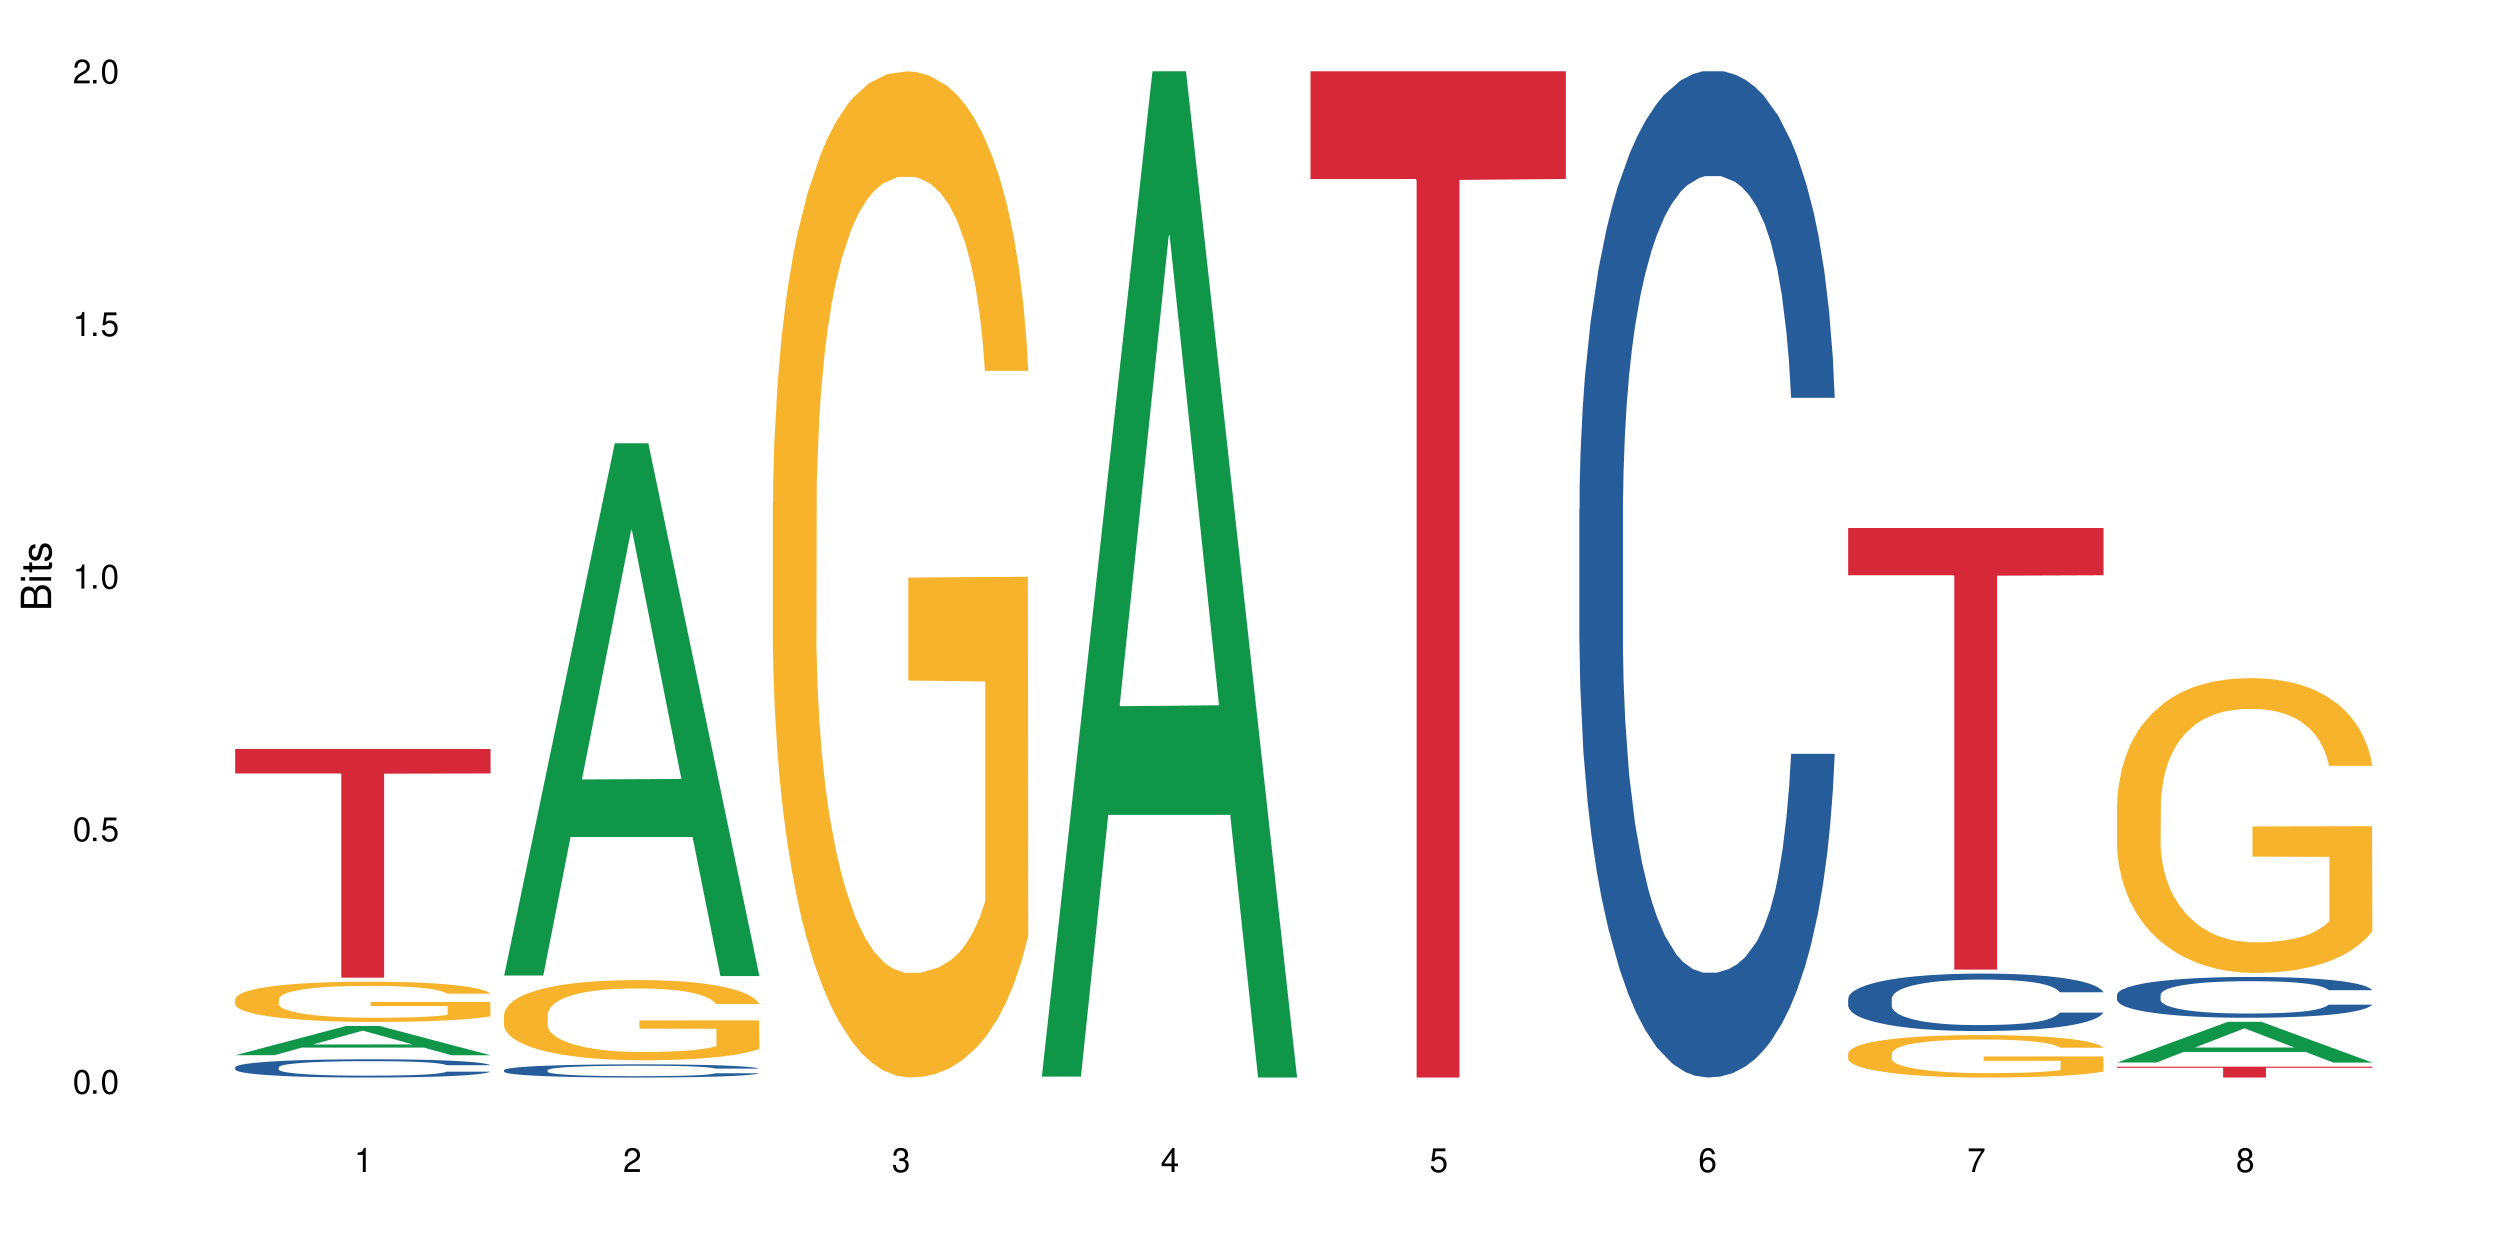 <?xml version="1.0" encoding="UTF-8"?>
<svg xmlns="http://www.w3.org/2000/svg" xmlns:xlink="http://www.w3.org/1999/xlink" width="720" height="360" viewBox="0 0 720 360">
<defs>
<g>
<g id="glyph-0-0">
</g>
<g id="glyph-0-1">
<path d="M 2.641 -6.938 C 2 -6.938 1.422 -6.656 1.078 -6.172 C 0.641 -5.562 0.406 -4.641 0.406 -3.359 C 0.406 -1.016 1.188 0.219 2.641 0.219 C 4.078 0.219 4.859 -1.016 4.859 -3.297 C 4.859 -4.641 4.656 -5.547 4.203 -6.172 C 3.844 -6.656 3.281 -6.938 2.641 -6.938 Z M 2.641 -6.188 C 3.547 -6.188 4 -5.25 4 -3.375 C 4 -1.406 3.562 -0.484 2.625 -0.484 C 1.734 -0.484 1.281 -1.438 1.281 -3.344 C 1.281 -5.25 1.734 -6.188 2.641 -6.188 Z M 2.641 -6.188 "/>
</g>
<g id="glyph-0-2">
<path d="M 1.828 -1 L 0.828 -1 L 0.828 0 L 1.828 0 Z M 1.828 -1 "/>
</g>
<g id="glyph-0-3">
<path d="M 4.562 -6.797 L 1.062 -6.797 L 0.547 -3.094 L 1.328 -3.094 C 1.719 -3.562 2.047 -3.734 2.578 -3.734 C 3.484 -3.734 4.062 -3.109 4.062 -2.094 C 4.062 -1.125 3.484 -0.531 2.578 -0.531 C 1.828 -0.531 1.375 -0.906 1.188 -1.672 L 0.328 -1.672 C 0.453 -1.109 0.547 -0.844 0.75 -0.594 C 1.125 -0.078 1.828 0.219 2.594 0.219 C 3.969 0.219 4.922 -0.781 4.922 -2.219 C 4.922 -3.562 4.031 -4.484 2.719 -4.484 C 2.25 -4.484 1.859 -4.359 1.469 -4.062 L 1.734 -5.969 L 4.562 -5.969 Z M 4.562 -6.797 "/>
</g>
<g id="glyph-0-4">
<path d="M 2.484 -4.938 L 2.484 0 L 3.328 0 L 3.328 -6.938 L 2.766 -6.938 C 2.469 -5.875 2.281 -5.734 0.984 -5.562 L 0.984 -4.938 Z M 2.484 -4.938 "/>
</g>
<g id="glyph-0-5">
<path d="M 4.859 -0.828 L 1.281 -0.828 C 1.359 -1.406 1.672 -1.781 2.5 -2.281 L 3.469 -2.828 C 4.406 -3.344 4.906 -4.062 4.906 -4.906 C 4.906 -5.484 4.672 -6.031 4.266 -6.406 C 3.859 -6.766 3.375 -6.938 2.719 -6.938 C 1.859 -6.938 1.219 -6.625 0.844 -6.031 C 0.609 -5.672 0.5 -5.234 0.484 -4.531 L 1.328 -4.531 C 1.359 -5.016 1.406 -5.281 1.531 -5.516 C 1.75 -5.938 2.188 -6.203 2.703 -6.203 C 3.469 -6.203 4.031 -5.641 4.031 -4.891 C 4.031 -4.344 3.719 -3.859 3.125 -3.516 L 2.234 -3 C 0.812 -2.172 0.406 -1.531 0.328 -0.016 L 4.859 -0.016 Z M 4.859 -0.828 "/>
</g>
<g id="glyph-0-6">
<path d="M 2.125 -3.188 L 2.578 -3.188 C 3.5 -3.188 3.984 -2.766 3.984 -1.922 C 3.984 -1.062 3.469 -0.531 2.594 -0.531 C 1.656 -0.531 1.203 -1 1.156 -2.016 L 0.312 -2.016 C 0.344 -1.453 0.438 -1.094 0.609 -0.781 C 0.953 -0.109 1.625 0.219 2.547 0.219 C 3.953 0.219 4.859 -0.625 4.859 -1.938 C 4.859 -2.828 4.516 -3.297 3.703 -3.594 C 4.344 -3.844 4.656 -4.328 4.656 -5.031 C 4.656 -6.219 3.875 -6.938 2.578 -6.938 C 1.203 -6.938 0.484 -6.172 0.453 -4.703 L 1.297 -4.703 C 1.312 -5.125 1.344 -5.359 1.453 -5.578 C 1.641 -5.969 2.062 -6.203 2.594 -6.203 C 3.344 -6.203 3.797 -5.75 3.797 -5 C 3.797 -4.516 3.609 -4.219 3.25 -4.047 C 3.016 -3.953 2.703 -3.922 2.125 -3.906 Z M 2.125 -3.188 "/>
</g>
<g id="glyph-0-7">
<path d="M 3.141 -1.672 L 3.141 0 L 3.984 0 L 3.984 -1.672 L 4.984 -1.672 L 4.984 -2.438 L 3.984 -2.438 L 3.984 -6.938 L 3.359 -6.938 L 0.266 -2.578 L 0.266 -1.672 Z M 3.141 -2.438 L 1 -2.438 L 3.141 -5.5 Z M 3.141 -2.438 "/>
</g>
<g id="glyph-0-8">
<path d="M 4.781 -5.125 C 4.609 -6.266 3.891 -6.938 2.844 -6.938 C 2.094 -6.938 1.422 -6.578 1.031 -5.953 C 0.594 -5.266 0.406 -4.422 0.406 -3.172 C 0.406 -2 0.578 -1.25 0.984 -0.641 C 1.359 -0.078 1.953 0.219 2.703 0.219 C 3.984 0.219 4.922 -0.75 4.922 -2.094 C 4.922 -3.375 4.062 -4.281 2.844 -4.281 C 2.172 -4.281 1.641 -4.031 1.281 -3.516 C 1.281 -5.234 1.828 -6.188 2.797 -6.188 C 3.391 -6.188 3.797 -5.797 3.938 -5.125 Z M 2.734 -3.531 C 3.547 -3.531 4.062 -2.953 4.062 -2.031 C 4.062 -1.156 3.484 -0.531 2.703 -0.531 C 1.922 -0.531 1.328 -1.188 1.328 -2.078 C 1.328 -2.938 1.906 -3.531 2.734 -3.531 Z M 2.734 -3.531 "/>
</g>
<g id="glyph-0-9">
<path d="M 4.984 -6.797 L 0.438 -6.797 L 0.438 -5.969 L 4.109 -5.969 C 2.5 -3.656 1.828 -2.234 1.328 0 L 2.219 0 C 2.594 -2.172 3.453 -4.047 4.984 -6.094 Z M 4.984 -6.797 "/>
</g>
<g id="glyph-0-10">
<path d="M 3.75 -3.656 C 4.469 -4.094 4.688 -4.438 4.688 -5.078 C 4.688 -6.172 3.844 -6.938 2.641 -6.938 C 1.438 -6.938 0.594 -6.172 0.594 -5.094 C 0.594 -4.438 0.812 -4.094 1.516 -3.656 C 0.734 -3.266 0.359 -2.703 0.359 -1.922 C 0.359 -0.656 1.281 0.219 2.641 0.219 C 3.984 0.219 4.922 -0.656 4.922 -1.922 C 4.922 -2.703 4.531 -3.266 3.75 -3.656 Z M 2.641 -6.188 C 3.359 -6.188 3.812 -5.75 3.812 -5.062 C 3.812 -4.406 3.344 -3.984 2.641 -3.984 C 1.922 -3.984 1.453 -4.406 1.453 -5.078 C 1.453 -5.75 1.922 -6.188 2.641 -6.188 Z M 2.641 -3.266 C 3.484 -3.266 4.062 -2.719 4.062 -1.906 C 4.062 -1.078 3.484 -0.531 2.625 -0.531 C 1.797 -0.531 1.219 -1.094 1.219 -1.906 C 1.219 -2.719 1.781 -3.266 2.641 -3.266 Z M 2.641 -3.266 "/>
</g>
<g id="glyph-1-0">
</g>
<g id="glyph-1-1">
<path d="M 0 -0.953 L 0 -4.891 C 0 -5.719 -0.234 -6.344 -0.734 -6.797 C -1.188 -7.234 -1.812 -7.469 -2.5 -7.469 C -3.547 -7.469 -4.188 -7 -4.625 -5.875 C -4.984 -6.688 -5.625 -7.094 -6.531 -7.094 C -7.172 -7.094 -7.734 -6.859 -8.141 -6.391 C -8.562 -5.922 -8.75 -5.344 -8.75 -4.5 L -8.75 -0.953 Z M -4.984 -2.062 L -7.766 -2.062 L -7.766 -4.219 C -7.766 -4.844 -7.688 -5.203 -7.453 -5.5 C -7.219 -5.812 -6.859 -5.969 -6.375 -5.969 C -5.891 -5.969 -5.531 -5.812 -5.297 -5.5 C -5.062 -5.203 -4.984 -4.844 -4.984 -4.219 Z M -0.984 -2.062 L -4 -2.062 L -4 -4.781 C -4 -5.766 -3.438 -6.359 -2.484 -6.359 C -1.547 -6.359 -0.984 -5.766 -0.984 -4.781 Z M -0.984 -2.062 "/>
</g>
<g id="glyph-1-2">
<path d="M -6.281 -1.797 L -6.281 -0.797 L 0 -0.797 L 0 -1.797 Z M -8.75 -1.797 L -8.75 -0.797 L -7.484 -0.797 L -7.484 -1.797 Z M -8.75 -1.797 "/>
</g>
<g id="glyph-1-3">
<path d="M -6.281 -3.047 L -6.281 -2.016 L -8.016 -2.016 L -8.016 -1.016 L -6.281 -1.016 L -6.281 -0.172 L -5.469 -0.172 L -5.469 -1.016 L -0.719 -1.016 C -0.078 -1.016 0.281 -1.453 0.281 -2.234 C 0.281 -2.5 0.25 -2.719 0.188 -3.047 L -0.641 -3.047 C -0.609 -2.906 -0.594 -2.766 -0.594 -2.562 C -0.594 -2.141 -0.719 -2.016 -1.156 -2.016 L -5.469 -2.016 L -5.469 -3.047 Z M -6.281 -3.047 "/>
</g>
<g id="glyph-1-4">
<path d="M -4.531 -5.25 C -5.766 -5.25 -6.469 -4.422 -6.469 -2.969 C -6.469 -1.516 -5.719 -0.562 -4.547 -0.562 C -3.562 -0.562 -3.094 -1.062 -2.734 -2.562 L -2.516 -3.484 C -2.344 -4.188 -2.094 -4.469 -1.641 -4.469 C -1.047 -4.469 -0.641 -3.875 -0.641 -3 C -0.641 -2.453 -0.797 -2 -1.062 -1.75 C -1.25 -1.594 -1.422 -1.531 -1.875 -1.469 L -1.875 -0.406 C -0.422 -0.453 0.281 -1.266 0.281 -2.922 C 0.281 -4.5 -0.5 -5.516 -1.719 -5.516 C -2.656 -5.516 -3.172 -4.984 -3.469 -3.734 L -3.703 -2.766 C -3.891 -1.953 -4.156 -1.609 -4.594 -1.609 C -5.188 -1.609 -5.547 -2.125 -5.547 -2.938 C -5.547 -3.75 -5.203 -4.172 -4.531 -4.203 Z M -4.531 -5.25 "/>
</g>
</g>
</defs>
<rect x="-72" y="-36" width="864" height="432" fill="rgb(100%, 100%, 100%)" fill-opacity="1"/>
<path fill-rule="nonzero" fill="rgb(6.275%, 58.824%, 28.235%)" fill-opacity="1" d="M 67.73 303.898 L 67.809 303.891 L 99.637 295.484 L 109.301 295.484 L 141.281 303.91 L 130.047 303.91 L 122.031 301.711 L 86.906 301.711 L 79.047 303.898 L 67.73 303.898 L 90.285 300.801 L 118.809 300.793 L 104.586 296.859 L 104.43 296.852 L 104.27 296.875 L 90.207 300.793 L 90.285 300.801 Z M 67.73 303.898 "/>
<path fill-rule="nonzero" fill="rgb(14.51%, 36.078%, 60%)" fill-opacity="1" d="M 67.73 307.359 L 67.82 307.355 L 67.82 307.242 L 68.09 307.059 L 68.719 306.828 L 69.344 306.668 L 70.961 306.387 L 73.203 306.109 L 75.535 305.898 L 77.238 305.773 L 78.766 305.68 L 82.262 305.5 L 84.504 305.41 L 86.926 305.328 L 89.887 305.246 L 92.039 305.195 L 96.883 305.121 L 100.469 305.086 L 103.25 305.07 L 109.262 305.07 L 112.848 305.09 L 115.449 305.117 L 118.32 305.152 L 120.742 305.195 L 124.957 305.305 L 128.727 305.438 L 130.43 305.516 L 133.121 305.664 L 135.184 305.809 L 136.617 305.934 L 138.234 306.109 L 139.668 306.328 L 140.746 306.574 L 141.281 306.777 L 128.727 306.777 L 128.098 306.586 L 127.379 306.438 L 126.035 306.242 L 124.688 306.102 L 122.805 305.961 L 121.102 305.871 L 118.77 305.777 L 116.707 305.723 L 114.555 305.68 L 112.488 305.648 L 108.543 305.621 L 103.969 305.621 L 102.266 305.629 L 98.766 305.668 L 96.883 305.703 L 94.191 305.77 L 92.309 305.832 L 90.066 305.93 L 88.539 306.008 L 86.656 306.133 L 85.312 306.246 L 83.785 306.402 L 82.891 306.523 L 82.082 306.66 L 81.363 306.816 L 80.828 306.984 L 80.469 307.164 L 80.289 307.336 L 80.289 308.082 L 80.469 308.254 L 80.918 308.457 L 82.082 308.75 L 83.785 309.004 L 85.762 309.207 L 87.645 309.352 L 88.719 309.418 L 90.156 309.496 L 92.398 309.594 L 95.629 309.688 L 97.512 309.727 L 100.383 309.766 L 103.34 309.785 L 107.289 309.785 L 110.785 309.766 L 113.117 309.742 L 115.539 309.703 L 118.859 309.621 L 120.922 309.543 L 122.715 309.453 L 124.062 309.359 L 124.957 309.285 L 126.305 309.137 L 127.379 308.973 L 128.188 308.805 L 128.727 308.641 L 141.281 308.641 L 140.746 308.832 L 139.938 309.02 L 139.129 309.16 L 137.875 309.328 L 136.441 309.477 L 134.375 309.645 L 132.672 309.754 L 130.43 309.875 L 128.367 309.969 L 126.125 310.047 L 122.805 310.145 L 120.652 310.191 L 118.32 310.234 L 115.539 310.273 L 112.043 310.309 L 108.273 310.328 L 104.777 310.332 L 101.008 310.324 L 98.227 310.305 L 94.551 310.262 L 89.977 310.172 L 86.656 310.082 L 84.055 309.992 L 81.812 309.895 L 79.301 309.766 L 76.074 309.555 L 74.098 309.391 L 72.754 309.254 L 71.23 309.066 L 70.152 308.898 L 68.898 308.629 L 68 308.289 L 67.73 308.023 Z M 67.73 307.359 "/>
<path fill-rule="nonzero" fill="rgb(96.863%, 70.196%, 16.863%)" fill-opacity="1" d="M 67.73 287.695 L 67.82 287.684 L 67.82 287.473 L 68.18 286.996 L 69.078 286.34 L 70.242 285.801 L 71.5 285.379 L 72.305 285.156 L 73.652 284.836 L 74.816 284.605 L 77.777 284.129 L 81.543 283.684 L 83.609 283.492 L 85.941 283.312 L 89.258 283.113 L 90.785 283.039 L 95.449 282.867 L 100.738 282.762 L 106.57 282.73 L 109.262 282.742 L 112.938 282.785 L 117.961 282.902 L 120.832 283.008 L 123.074 283.113 L 125.406 283.25 L 128.277 283.461 L 130.969 283.715 L 133.121 283.969 L 135.273 284.285 L 137.066 284.625 L 138.594 284.996 L 139.938 285.441 L 140.746 285.812 L 141.281 286.18 L 128.816 286.18 L 128.098 285.812 L 127.289 285.523 L 125.945 285.176 L 124.598 284.922 L 123.254 284.723 L 120.742 284.445 L 118.59 284.277 L 115.898 284.129 L 113.297 284.031 L 110.336 283.969 L 108.543 283.949 L 103.789 283.949 L 99.484 284.023 L 96.973 284.105 L 95.18 284.191 L 92.668 284.352 L 91.141 284.477 L 90.246 284.562 L 87.555 284.891 L 85.762 285.188 L 84.773 285.387 L 83.52 285.707 L 82.621 285.992 L 81.633 286.414 L 81.098 286.73 L 80.379 287.453 L 80.289 289.355 L 80.559 289.758 L 81.098 290.191 L 81.812 290.574 L 82.891 290.977 L 83.965 291.281 L 85.852 291.695 L 87.465 291.969 L 88.719 292.148 L 91.141 292.438 L 92.129 292.531 L 94.461 292.723 L 96.883 292.871 L 99.844 292.996 L 102.086 293.059 L 105.672 293.113 L 110.246 293.113 L 115.629 293.051 L 119.039 292.965 L 121.371 292.879 L 122.895 292.805 L 124.777 292.691 L 126.125 292.586 L 127.379 292.469 L 128.906 292.289 L 128.906 289.758 L 106.75 289.746 L 106.75 288.562 L 141.195 288.551 L 141.281 292.691 L 139.398 292.977 L 137.066 293.25 L 134.824 293.461 L 132.492 293.641 L 129.176 293.844 L 126.484 293.969 L 122.355 294.117 L 118.59 294.215 L 114.645 294.277 L 111.145 294.309 L 107.02 294.32 L 103.34 294.297 L 99.395 294.234 L 96.254 294.152 L 93.383 294.043 L 90.516 293.906 L 86.926 293.684 L 84.594 293.504 L 82.172 293.281 L 79.75 293.02 L 77.598 292.73 L 76.164 292.512 L 74.727 292.258 L 73.203 291.938 L 71.766 291.578 L 70.691 291.25 L 69.703 290.879 L 68.988 290.531 L 68.27 290.055 L 67.91 289.672 L 67.73 289.348 Z M 67.73 287.695 "/>
<path fill-rule="nonzero" fill="rgb(83.922%, 15.686%, 22.353%)" fill-opacity="1" d="M 67.73 215.707 L 141.281 215.707 L 141.281 222.758 L 110.629 222.82 L 110.629 281.566 L 98.297 281.566 L 98.297 222.883 L 98.117 222.758 L 67.73 222.758 Z M 67.73 215.707 "/>
<path fill-rule="nonzero" fill="rgb(6.275%, 58.824%, 28.235%)" fill-opacity="1" d="M 145.156 280.961 L 145.234 280.816 L 177.059 127.664 L 186.723 127.664 L 218.707 281.102 L 207.469 281.102 L 199.453 241.051 L 164.328 241.051 L 156.469 280.961 L 145.156 280.961 L 167.707 224.48 L 196.23 224.336 L 182.008 152.734 L 181.852 152.59 L 181.695 153.02 L 167.629 224.336 L 167.707 224.48 Z M 145.156 280.961 "/>
<path fill-rule="nonzero" fill="rgb(14.51%, 36.078%, 60%)" fill-opacity="1" d="M 145.156 308.188 L 145.242 308.184 L 145.242 308.098 L 145.512 307.969 L 146.141 307.801 L 146.77 307.688 L 148.383 307.48 L 150.625 307.281 L 152.957 307.129 L 154.664 307.039 L 156.188 306.969 L 159.684 306.844 L 161.93 306.777 L 164.352 306.719 L 167.309 306.656 L 169.461 306.625 L 174.305 306.566 L 177.895 306.543 L 180.676 306.531 L 186.684 306.531 L 190.273 306.547 L 192.875 306.562 L 195.742 306.594 L 198.164 306.625 L 202.383 306.699 L 206.148 306.797 L 207.852 306.852 L 210.543 306.961 L 212.605 307.062 L 214.043 307.156 L 215.656 307.281 L 217.094 307.438 L 218.168 307.617 L 218.707 307.766 L 206.148 307.766 L 205.52 307.625 L 204.805 307.52 L 203.457 307.375 L 202.113 307.277 L 200.23 307.176 L 198.523 307.109 L 196.191 307.043 L 194.129 307 L 191.977 306.969 L 189.914 306.949 L 185.969 306.93 L 181.391 306.93 L 179.688 306.938 L 176.191 306.965 L 174.305 306.988 L 171.613 307.035 L 169.73 307.082 L 167.488 307.152 L 165.965 307.211 L 164.082 307.301 L 162.734 307.379 L 161.211 307.496 L 160.312 307.582 L 159.508 307.68 L 158.789 307.793 L 158.25 307.914 L 157.891 308.043 L 157.711 308.168 L 157.711 308.707 L 157.891 308.832 L 158.34 308.977 L 159.508 309.191 L 161.211 309.375 L 163.184 309.52 L 165.066 309.625 L 166.145 309.672 L 167.578 309.727 L 169.82 309.797 L 173.051 309.867 L 174.934 309.895 L 177.805 309.922 L 180.766 309.938 L 184.711 309.938 L 188.211 309.922 L 190.543 309.906 L 192.965 309.879 L 196.281 309.82 L 198.344 309.762 L 200.141 309.695 L 201.484 309.633 L 202.383 309.574 L 203.727 309.469 L 204.805 309.348 L 205.609 309.227 L 206.148 309.109 L 218.707 309.109 L 218.168 309.25 L 217.359 309.383 L 216.555 309.484 L 215.297 309.605 L 213.863 309.715 L 211.801 309.836 L 210.094 309.914 L 207.852 310.004 L 205.789 310.07 L 203.547 310.129 L 200.23 310.195 L 198.074 310.23 L 195.742 310.262 L 192.965 310.289 L 189.465 310.316 L 185.699 310.328 L 182.199 310.332 L 178.434 310.324 L 175.652 310.312 L 171.973 310.281 L 167.398 310.219 L 164.082 310.152 L 161.48 310.086 L 159.238 310.016 L 156.727 309.922 L 153.496 309.77 L 151.523 309.652 L 150.176 309.555 L 148.652 309.418 L 147.574 309.297 L 146.32 309.102 L 145.422 308.855 L 145.156 308.664 Z M 145.156 308.188 "/>
<path fill-rule="nonzero" fill="rgb(96.863%, 70.196%, 16.863%)" fill-opacity="1" d="M 145.156 292.16 L 145.242 292.141 L 145.242 291.719 L 145.602 290.77 L 146.5 289.461 L 147.664 288.387 L 148.922 287.543 L 149.73 287.098 L 151.074 286.465 L 152.242 286 L 155.199 285.051 L 158.969 284.164 L 161.031 283.785 L 163.363 283.426 L 166.684 283.027 L 168.207 282.879 L 172.871 282.543 L 178.164 282.332 L 183.992 282.266 L 186.684 282.289 L 190.363 282.371 L 195.387 282.605 L 198.254 282.816 L 200.496 283.027 L 202.828 283.301 L 205.699 283.723 L 208.391 284.23 L 210.543 284.734 L 212.695 285.367 L 214.492 286.043 L 216.016 286.781 L 217.359 287.668 L 218.168 288.406 L 218.707 289.145 L 206.238 289.145 L 205.52 288.406 L 204.715 287.836 L 203.367 287.141 L 202.023 286.633 L 200.676 286.234 L 198.164 285.684 L 196.012 285.348 L 193.32 285.051 L 190.723 284.863 L 187.762 284.734 L 185.969 284.691 L 181.211 284.691 L 176.906 284.84 L 174.395 285.008 L 172.602 285.18 L 170.09 285.496 L 168.566 285.75 L 167.668 285.918 L 164.977 286.57 L 163.184 287.16 L 162.195 287.562 L 160.941 288.195 L 160.043 288.766 L 159.059 289.609 L 158.52 290.242 L 157.801 291.676 L 157.711 295.473 L 157.98 296.277 L 158.52 297.141 L 159.238 297.898 L 160.312 298.703 L 161.391 299.312 L 163.273 300.137 L 164.887 300.684 L 166.145 301.043 L 168.566 301.613 L 169.551 301.805 L 171.883 302.184 L 174.305 302.48 L 177.266 302.73 L 179.508 302.859 L 183.098 302.965 L 187.672 302.965 L 193.055 302.836 L 196.461 302.668 L 198.793 302.5 L 200.32 302.352 L 202.203 302.121 L 203.547 301.91 L 204.805 301.676 L 206.328 301.316 L 206.328 296.277 L 184.172 296.254 L 184.172 293.891 L 218.617 293.871 L 218.707 302.121 L 216.824 302.691 L 214.492 303.238 L 212.25 303.66 L 209.918 304.02 L 206.598 304.418 L 203.906 304.672 L 199.781 304.969 L 196.012 305.156 L 192.066 305.285 L 188.566 305.348 L 184.441 305.367 L 180.766 305.328 L 176.816 305.199 L 173.68 305.031 L 170.809 304.82 L 167.938 304.547 L 164.352 304.102 L 162.016 303.746 L 159.594 303.301 L 157.172 302.773 L 155.02 302.203 L 153.586 301.762 L 152.152 301.254 L 150.625 300.621 L 149.191 299.906 L 148.113 299.25 L 147.129 298.512 L 146.41 297.816 L 145.691 296.867 L 145.332 296.105 L 145.156 295.453 Z M 145.156 292.16 "/>
<path fill-rule="nonzero" fill="rgb(96.863%, 70.196%, 16.863%)" fill-opacity="1" d="M 222.578 144.652 L 222.668 144.387 L 222.668 139.094 L 223.027 127.184 L 223.922 110.777 L 225.09 97.277 L 226.344 86.691 L 227.152 81.133 L 228.496 73.195 L 229.664 67.371 L 232.625 55.461 L 236.391 44.348 L 238.453 39.582 L 240.785 35.082 L 244.105 30.055 L 245.629 28.203 L 250.293 23.965 L 255.586 21.32 L 261.418 20.527 L 264.109 20.789 L 267.785 21.848 L 272.809 24.762 L 275.68 27.406 L 277.922 30.055 L 280.254 33.496 L 283.125 38.789 L 285.816 45.141 L 287.969 51.492 L 290.121 59.43 L 291.914 67.902 L 293.438 77.164 L 294.785 88.281 L 295.59 97.543 L 296.129 106.805 L 283.66 106.805 L 282.945 97.543 L 282.137 90.398 L 280.793 81.664 L 279.445 75.312 L 278.102 70.281 L 275.59 63.402 L 273.438 59.168 L 270.746 55.461 L 268.145 53.078 L 265.184 51.492 L 263.391 50.961 L 258.637 50.961 L 254.332 52.816 L 251.82 54.934 L 250.023 57.051 L 247.512 61.02 L 245.988 64.195 L 245.094 66.312 L 242.402 74.516 L 240.605 81.93 L 239.621 86.957 L 238.363 94.898 L 237.469 102.043 L 236.48 112.629 L 235.941 120.57 L 235.227 138.566 L 235.137 186.207 L 235.406 196.262 L 235.941 207.113 L 236.66 216.641 L 237.738 226.699 L 238.812 234.375 L 240.695 244.695 L 242.312 251.578 L 243.566 256.078 L 245.988 263.223 L 246.977 265.605 L 249.309 270.367 L 251.73 274.074 L 254.691 277.25 L 256.934 278.836 L 260.52 280.16 L 265.094 280.16 L 270.477 278.574 L 273.887 276.457 L 276.219 274.34 L 277.742 272.484 L 279.625 269.574 L 280.973 266.926 L 282.227 264.016 L 283.75 259.516 L 283.75 196.262 L 261.598 195.996 L 261.598 166.355 L 296.039 166.09 L 296.129 269.574 L 294.246 276.719 L 291.914 283.602 L 289.672 288.895 L 287.34 293.395 L 284.02 298.422 L 281.328 301.598 L 277.203 305.305 L 273.438 307.688 L 269.488 309.273 L 265.992 310.066 L 261.867 310.332 L 258.188 309.805 L 254.242 308.215 L 251.102 306.098 L 248.23 303.453 L 245.359 300.012 L 241.773 294.453 L 239.441 289.953 L 237.02 284.395 L 234.598 277.777 L 232.445 270.633 L 231.008 265.074 L 229.574 258.723 L 228.051 250.781 L 226.613 241.785 L 225.539 233.578 L 224.551 224.316 L 223.832 215.582 L 223.117 203.672 L 222.758 194.145 L 222.578 185.941 Z M 222.578 144.652 "/>
<path fill-rule="nonzero" fill="rgb(6.275%, 58.824%, 28.235%)" fill-opacity="1" d="M 300 310.059 L 300.078 309.789 L 331.906 20.527 L 341.57 20.527 L 373.555 310.332 L 362.316 310.332 L 354.301 234.684 L 319.176 234.684 L 311.316 310.059 L 300 310.059 L 322.555 203.391 L 351.078 203.117 L 336.855 67.875 L 336.699 67.602 L 336.543 68.418 L 322.477 203.117 L 322.555 203.391 Z M 300 310.059 "/>
<path fill-rule="nonzero" fill="rgb(83.922%, 15.686%, 22.353%)" fill-opacity="1" d="M 377.426 20.527 L 450.977 20.527 L 450.977 51.547 L 420.324 51.82 L 420.324 310.332 L 407.988 310.332 L 407.988 52.094 L 407.809 51.547 L 377.426 51.547 Z M 377.426 20.527 "/>
<path fill-rule="nonzero" fill="rgb(14.51%, 36.078%, 60%)" fill-opacity="1" d="M 454.848 146.621 L 454.938 146.355 L 454.938 140 L 455.207 129.934 L 455.836 117.215 L 456.461 108.477 L 458.078 92.844 L 460.32 77.746 L 462.652 66.09 L 464.355 59.203 L 465.879 53.902 L 469.379 44.102 L 471.621 39.07 L 474.043 34.566 L 477.004 30.062 L 479.156 27.414 L 484 23.176 L 487.586 21.32 L 490.367 20.527 L 496.379 20.527 L 499.965 21.586 L 502.566 22.91 L 505.438 25.031 L 507.859 27.414 L 512.074 33.242 L 515.844 40.66 L 517.547 44.898 L 520.238 53.109 L 522.301 61.055 L 523.734 67.945 L 525.352 77.746 L 526.785 89.668 L 527.863 103.176 L 528.398 114.566 L 515.844 114.566 L 515.215 103.973 L 514.496 95.758 L 513.152 84.898 L 511.805 77.215 L 509.922 69.535 L 508.219 64.5 L 505.887 59.469 L 503.824 56.289 L 501.672 53.902 L 499.605 52.316 L 495.66 50.727 L 491.086 50.727 L 489.383 51.254 L 485.883 53.375 L 484 55.23 L 481.309 58.938 L 479.426 62.383 L 477.184 67.68 L 475.656 72.184 L 473.773 79.07 L 472.43 85.164 L 470.902 93.906 L 470.008 100.527 L 469.199 107.945 L 468.48 116.688 L 467.945 125.957 L 467.586 135.762 L 467.406 145.297 L 467.406 186.355 L 467.586 195.895 L 468.035 207.02 L 469.199 223.18 L 470.902 237.219 L 472.879 248.344 L 474.762 256.293 L 475.836 260 L 477.273 264.238 L 479.516 269.535 L 482.742 274.836 L 484.629 276.953 L 487.496 279.074 L 490.457 280.133 L 494.406 280.133 L 497.902 279.074 L 500.234 277.75 L 502.656 275.629 L 505.977 271.125 L 508.039 266.887 L 509.832 261.855 L 511.18 256.82 L 512.074 252.582 L 513.422 244.371 L 514.496 235.363 L 515.305 226.094 L 515.844 217.086 L 528.398 217.086 L 527.863 227.684 L 527.055 238.012 L 526.246 245.695 L 524.992 254.969 L 523.555 263.18 L 521.492 272.449 L 519.789 278.543 L 517.547 285.168 L 515.484 290.199 L 513.242 294.703 L 509.922 300 L 507.77 302.648 L 505.438 305.035 L 502.656 307.152 L 499.16 309.008 L 495.391 310.066 L 491.895 310.332 L 488.125 309.801 L 485.344 308.742 L 481.668 306.359 L 477.094 301.59 L 473.773 296.559 L 471.172 291.523 L 468.93 286.227 L 466.418 279.074 L 463.191 267.418 L 461.215 258.41 L 459.871 250.992 L 458.348 240.664 L 457.27 231.391 L 456.016 216.555 L 455.117 197.746 L 454.848 183.18 Z M 454.848 146.621 "/>
<path fill-rule="nonzero" fill="rgb(14.51%, 36.078%, 60%)" fill-opacity="1" d="M 532.27 287.602 L 532.359 287.586 L 532.359 287.223 L 532.629 286.648 L 533.258 285.922 L 533.887 285.422 L 535.5 284.531 L 537.742 283.672 L 540.074 283.004 L 541.777 282.613 L 543.305 282.312 L 546.801 281.75 L 549.043 281.465 L 551.465 281.207 L 554.426 280.949 L 556.578 280.801 L 561.422 280.559 L 565.012 280.453 L 567.793 280.406 L 573.801 280.406 L 577.391 280.465 L 579.992 280.543 L 582.859 280.664 L 585.281 280.801 L 589.5 281.133 L 593.266 281.555 L 594.969 281.797 L 597.66 282.266 L 599.723 282.719 L 601.16 283.113 L 602.773 283.672 L 604.207 284.352 L 605.285 285.121 L 605.824 285.77 L 593.266 285.77 L 592.637 285.168 L 591.922 284.699 L 590.574 284.078 L 589.23 283.641 L 587.344 283.203 L 585.641 282.914 L 583.309 282.629 L 581.246 282.445 L 579.094 282.312 L 577.031 282.219 L 573.082 282.129 L 568.508 282.129 L 566.805 282.16 L 563.305 282.281 L 561.422 282.387 L 558.73 282.598 L 556.848 282.793 L 554.605 283.098 L 553.082 283.352 L 551.199 283.746 L 549.852 284.094 L 548.328 284.594 L 547.43 284.969 L 546.621 285.395 L 545.906 285.891 L 545.367 286.422 L 545.008 286.98 L 544.828 287.523 L 544.828 289.867 L 545.008 290.41 L 545.457 291.047 L 546.621 291.969 L 548.328 292.77 L 550.301 293.402 L 552.184 293.855 L 553.262 294.07 L 554.695 294.309 L 556.938 294.613 L 560.168 294.914 L 562.051 295.035 L 564.922 295.156 L 567.883 295.219 L 571.828 295.219 L 575.324 295.156 L 577.656 295.082 L 580.078 294.961 L 583.398 294.703 L 585.461 294.461 L 587.254 294.176 L 588.602 293.887 L 589.5 293.645 L 590.844 293.176 L 591.922 292.664 L 592.727 292.133 L 593.266 291.621 L 605.824 291.621 L 605.285 292.227 L 604.477 292.812 L 603.672 293.254 L 602.414 293.781 L 600.98 294.25 L 598.918 294.777 L 597.211 295.125 L 594.969 295.504 L 592.906 295.793 L 590.664 296.047 L 587.344 296.352 L 585.191 296.5 L 582.859 296.637 L 580.078 296.758 L 576.582 296.863 L 572.816 296.926 L 569.316 296.941 L 565.551 296.91 L 562.77 296.848 L 559.09 296.715 L 554.516 296.441 L 551.199 296.152 L 548.598 295.867 L 546.355 295.566 L 543.844 295.156 L 540.613 294.492 L 538.641 293.977 L 537.293 293.555 L 535.77 292.965 L 534.691 292.438 L 533.438 291.59 L 532.539 290.516 L 532.27 289.688 Z M 532.27 287.602 "/>
<path fill-rule="nonzero" fill="rgb(96.863%, 70.196%, 16.863%)" fill-opacity="1" d="M 532.27 303.34 L 532.359 303.332 L 532.359 303.105 L 532.719 302.605 L 533.617 301.91 L 534.781 301.344 L 536.039 300.895 L 536.844 300.66 L 538.191 300.324 L 539.355 300.082 L 542.316 299.578 L 546.086 299.109 L 548.148 298.906 L 550.48 298.719 L 553.797 298.504 L 555.324 298.426 L 559.988 298.25 L 565.281 298.137 L 571.109 298.105 L 573.801 298.113 L 577.48 298.16 L 582.5 298.281 L 585.371 298.395 L 587.613 298.504 L 589.945 298.652 L 592.816 298.875 L 595.508 299.141 L 597.66 299.41 L 599.812 299.746 L 601.609 300.102 L 603.133 300.492 L 604.477 300.961 L 605.285 301.355 L 605.824 301.746 L 593.355 301.746 L 592.637 301.355 L 591.832 301.051 L 590.484 300.684 L 589.141 300.414 L 587.793 300.203 L 585.281 299.914 L 583.129 299.734 L 580.438 299.578 L 577.836 299.477 L 574.879 299.41 L 573.082 299.387 L 568.328 299.387 L 564.023 299.465 L 561.512 299.555 L 559.719 299.645 L 557.207 299.812 L 555.684 299.945 L 554.785 300.035 L 552.094 300.383 L 550.301 300.695 L 549.312 300.906 L 548.059 301.242 L 547.16 301.543 L 546.176 301.988 L 545.637 302.324 L 544.918 303.086 L 544.828 305.094 L 545.098 305.52 L 545.637 305.977 L 546.355 306.379 L 547.43 306.805 L 548.508 307.129 L 550.391 307.562 L 552.004 307.852 L 553.262 308.043 L 555.684 308.344 L 556.668 308.445 L 559 308.645 L 561.422 308.801 L 564.383 308.938 L 566.625 309.004 L 570.215 309.059 L 574.789 309.059 L 580.168 308.992 L 583.578 308.902 L 585.91 308.812 L 587.434 308.734 L 589.32 308.613 L 590.664 308.5 L 591.922 308.379 L 593.445 308.188 L 593.445 305.52 L 571.289 305.508 L 571.289 304.258 L 605.734 304.246 L 605.824 308.613 L 603.941 308.914 L 601.609 309.203 L 599.363 309.43 L 597.031 309.617 L 593.715 309.828 L 591.023 309.965 L 586.898 310.121 L 583.129 310.223 L 579.184 310.289 L 575.684 310.32 L 571.559 310.332 L 567.883 310.309 L 563.934 310.242 L 560.797 310.152 L 557.926 310.043 L 555.055 309.898 L 551.465 309.664 L 549.133 309.473 L 546.711 309.238 L 544.289 308.957 L 542.137 308.656 L 540.703 308.422 L 539.266 308.156 L 537.742 307.82 L 536.309 307.441 L 535.23 307.094 L 534.246 306.703 L 533.527 306.336 L 532.809 305.832 L 532.449 305.43 L 532.27 305.082 Z M 532.27 303.34 "/>
<path fill-rule="nonzero" fill="rgb(83.922%, 15.686%, 22.353%)" fill-opacity="1" d="M 532.27 152.059 L 605.824 152.059 L 605.824 165.676 L 575.168 165.793 L 575.168 279.242 L 562.836 279.242 L 562.836 165.914 L 562.656 165.676 L 532.27 165.676 Z M 532.27 152.059 "/>
<path fill-rule="nonzero" fill="rgb(6.275%, 58.824%, 28.235%)" fill-opacity="1" d="M 609.695 306.016 L 609.773 306.008 L 641.598 294.281 L 651.266 294.281 L 683.246 306.027 L 672.008 306.027 L 663.996 302.961 L 628.867 302.961 L 621.012 306.016 L 609.695 306.016 L 632.246 301.691 L 660.773 301.684 L 646.551 296.199 L 646.391 296.188 L 646.234 296.223 L 632.168 301.684 L 632.246 301.691 Z M 609.695 306.016 "/>
<path fill-rule="nonzero" fill="rgb(14.51%, 36.078%, 60%)" fill-opacity="1" d="M 609.695 286.48 L 609.785 286.469 L 609.785 286.211 L 610.055 285.805 L 610.68 285.289 L 611.309 284.934 L 612.922 284.301 L 615.164 283.688 L 617.5 283.215 L 619.203 282.938 L 620.727 282.723 L 624.227 282.324 L 626.469 282.121 L 628.891 281.938 L 631.852 281.754 L 634.004 281.648 L 638.848 281.477 L 642.434 281.402 L 645.215 281.367 L 651.223 281.367 L 654.812 281.41 L 657.414 281.465 L 660.285 281.551 L 662.707 281.648 L 666.922 281.883 L 670.688 282.184 L 672.395 282.355 L 675.086 282.688 L 677.148 283.012 L 678.582 283.289 L 680.195 283.688 L 681.633 284.172 L 682.707 284.719 L 683.246 285.18 L 670.688 285.18 L 670.062 284.75 L 669.344 284.418 L 667.996 283.977 L 666.652 283.668 L 664.77 283.355 L 663.066 283.152 L 660.734 282.945 L 658.668 282.816 L 656.516 282.723 L 654.453 282.656 L 650.508 282.594 L 645.934 282.594 L 644.227 282.613 L 640.73 282.699 L 638.848 282.773 L 636.156 282.926 L 634.273 283.066 L 632.027 283.281 L 630.504 283.461 L 628.621 283.742 L 627.273 283.988 L 625.75 284.344 L 624.852 284.613 L 624.047 284.914 L 623.328 285.266 L 622.789 285.641 L 622.43 286.039 L 622.254 286.426 L 622.254 288.09 L 622.43 288.477 L 622.879 288.93 L 624.047 289.582 L 625.75 290.152 L 627.723 290.605 L 629.605 290.926 L 630.684 291.078 L 632.117 291.25 L 634.363 291.461 L 637.59 291.676 L 639.473 291.762 L 642.344 291.848 L 645.305 291.891 L 649.25 291.891 L 652.75 291.848 L 655.082 291.797 L 657.504 291.711 L 660.82 291.527 L 662.887 291.355 L 664.68 291.152 L 666.023 290.949 L 666.922 290.777 L 668.266 290.441 L 669.344 290.078 L 670.152 289.703 L 670.688 289.336 L 683.246 289.336 L 682.707 289.766 L 681.902 290.184 L 681.094 290.496 L 679.84 290.871 L 678.402 291.207 L 676.34 291.582 L 674.637 291.828 L 672.395 292.098 L 670.332 292.301 L 668.086 292.484 L 664.77 292.699 L 662.617 292.805 L 660.285 292.902 L 657.504 292.988 L 654.004 293.062 L 650.238 293.105 L 646.738 293.117 L 642.973 293.094 L 640.191 293.051 L 636.516 292.957 L 631.941 292.762 L 628.621 292.559 L 626.02 292.355 L 623.777 292.141 L 621.266 291.848 L 618.035 291.379 L 616.062 291.012 L 614.719 290.711 L 613.191 290.293 L 612.117 289.918 L 610.859 289.316 L 609.965 288.551 L 609.695 287.961 Z M 609.695 286.48 "/>
<path fill-rule="nonzero" fill="rgb(96.863%, 70.196%, 16.863%)" fill-opacity="1" d="M 609.695 231.66 L 609.785 231.582 L 609.785 230.031 L 610.145 226.543 L 611.039 221.734 L 612.207 217.777 L 613.461 214.676 L 614.27 213.047 L 615.613 210.723 L 616.781 209.016 L 619.742 205.527 L 623.508 202.27 L 625.57 200.871 L 627.902 199.555 L 631.223 198.082 L 632.746 197.539 L 637.41 196.297 L 642.703 195.523 L 648.535 195.289 L 651.223 195.367 L 654.902 195.676 L 659.926 196.531 L 662.797 197.305 L 665.039 198.082 L 667.371 199.09 L 670.242 200.641 L 672.93 202.5 L 675.086 204.363 L 677.238 206.688 L 679.031 209.172 L 680.555 211.883 L 681.902 215.141 L 682.707 217.855 L 683.246 220.57 L 670.777 220.57 L 670.062 217.855 L 669.254 215.762 L 667.91 213.203 L 666.562 211.344 L 665.219 209.867 L 662.707 207.852 L 660.555 206.613 L 657.863 205.527 L 655.262 204.828 L 652.301 204.363 L 650.508 204.207 L 645.754 204.207 L 641.449 204.75 L 638.938 205.371 L 637.141 205.992 L 634.629 207.152 L 633.105 208.086 L 632.207 208.707 L 629.52 211.109 L 627.723 213.281 L 626.738 214.754 L 625.48 217.082 L 624.586 219.176 L 623.598 222.277 L 623.059 224.602 L 622.344 229.875 L 622.254 243.836 L 622.52 246.781 L 623.059 249.961 L 623.777 252.754 L 624.852 255.699 L 625.93 257.949 L 627.812 260.973 L 629.43 262.988 L 630.684 264.309 L 633.105 266.402 L 634.094 267.098 L 636.426 268.496 L 638.848 269.582 L 641.805 270.512 L 644.047 270.977 L 647.637 271.363 L 652.211 271.363 L 657.594 270.898 L 661 270.277 L 663.332 269.656 L 664.859 269.117 L 666.742 268.262 L 668.086 267.488 L 669.344 266.633 L 670.867 265.316 L 670.867 246.781 L 648.715 246.703 L 648.715 238.02 L 683.156 237.941 L 683.246 268.262 L 681.363 270.355 L 679.031 272.371 L 676.789 273.922 L 674.457 275.242 L 671.137 276.715 L 668.445 277.645 L 664.32 278.73 L 660.555 279.43 L 656.605 279.895 L 653.109 280.129 L 648.98 280.203 L 645.305 280.051 L 641.359 279.586 L 638.219 278.965 L 635.348 278.188 L 632.477 277.18 L 628.891 275.551 L 626.559 274.234 L 624.137 272.605 L 621.715 270.668 L 619.562 268.574 L 618.125 266.945 L 616.691 265.082 L 615.164 262.758 L 613.73 260.121 L 612.656 257.715 L 611.668 255 L 610.949 252.441 L 610.234 248.953 L 609.875 246.16 L 609.695 243.758 Z M 609.695 231.66 "/>
<path fill-rule="nonzero" fill="rgb(83.922%, 15.686%, 22.353%)" fill-opacity="1" d="M 609.695 307.191 L 683.246 307.191 L 683.246 307.527 L 652.594 307.531 L 652.594 310.332 L 640.258 310.332 L 640.258 307.535 L 640.082 307.527 L 609.695 307.527 Z M 609.695 307.191 "/>
<g fill="rgb(0%, 0%, 0%)" fill-opacity="1">
<use xlink:href="#glyph-0-1" x="20.965" y="314.993"/>
<use xlink:href="#glyph-0-2" x="25.965" y="314.993"/>
<use xlink:href="#glyph-0-1" x="28.965" y="314.993"/>
</g>
<g fill="rgb(0%, 0%, 0%)" fill-opacity="1">
<use xlink:href="#glyph-0-1" x="20.965" y="242.251"/>
<use xlink:href="#glyph-0-2" x="25.965" y="242.251"/>
<use xlink:href="#glyph-0-3" x="28.965" y="242.251"/>
</g>
<g fill="rgb(0%, 0%, 0%)" fill-opacity="1">
<use xlink:href="#glyph-0-4" x="20.965" y="169.509"/>
<use xlink:href="#glyph-0-2" x="25.965" y="169.509"/>
<use xlink:href="#glyph-0-1" x="28.965" y="169.509"/>
</g>
<g fill="rgb(0%, 0%, 0%)" fill-opacity="1">
<use xlink:href="#glyph-0-4" x="20.965" y="96.767"/>
<use xlink:href="#glyph-0-2" x="25.965" y="96.767"/>
<use xlink:href="#glyph-0-3" x="28.965" y="96.767"/>
</g>
<g fill="rgb(0%, 0%, 0%)" fill-opacity="1">
<use xlink:href="#glyph-0-5" x="20.965" y="24.024"/>
<use xlink:href="#glyph-0-2" x="25.965" y="24.024"/>
<use xlink:href="#glyph-0-1" x="28.965" y="24.024"/>
</g>
<g fill="rgb(0%, 0%, 0%)" fill-opacity="1">
<use xlink:href="#glyph-0-4" x="102.008" y="337.532"/>
</g>
<g fill="rgb(0%, 0%, 0%)" fill-opacity="1">
<use xlink:href="#glyph-0-5" x="179.43" y="337.532"/>
</g>
<g fill="rgb(0%, 0%, 0%)" fill-opacity="1">
<use xlink:href="#glyph-0-6" x="256.855" y="337.532"/>
</g>
<g fill="rgb(0%, 0%, 0%)" fill-opacity="1">
<use xlink:href="#glyph-0-7" x="334.277" y="337.532"/>
</g>
<g fill="rgb(0%, 0%, 0%)" fill-opacity="1">
<use xlink:href="#glyph-0-3" x="411.699" y="337.532"/>
</g>
<g fill="rgb(0%, 0%, 0%)" fill-opacity="1">
<use xlink:href="#glyph-0-8" x="489.125" y="337.532"/>
</g>
<g fill="rgb(0%, 0%, 0%)" fill-opacity="1">
<use xlink:href="#glyph-0-9" x="566.547" y="337.532"/>
</g>
<g fill="rgb(0%, 0%, 0%)" fill-opacity="1">
<use xlink:href="#glyph-0-10" x="643.969" y="337.532"/>
</g>
<g fill="rgb(0%, 0%, 0%)" fill-opacity="1">
<use xlink:href="#glyph-1-1" x="14.725" y="176.012"/>
<use xlink:href="#glyph-1-2" x="14.725" y="168.012"/>
<use xlink:href="#glyph-1-3" x="14.725" y="165.012"/>
<use xlink:href="#glyph-1-4" x="14.725" y="162.012"/>
</g>
</svg>
